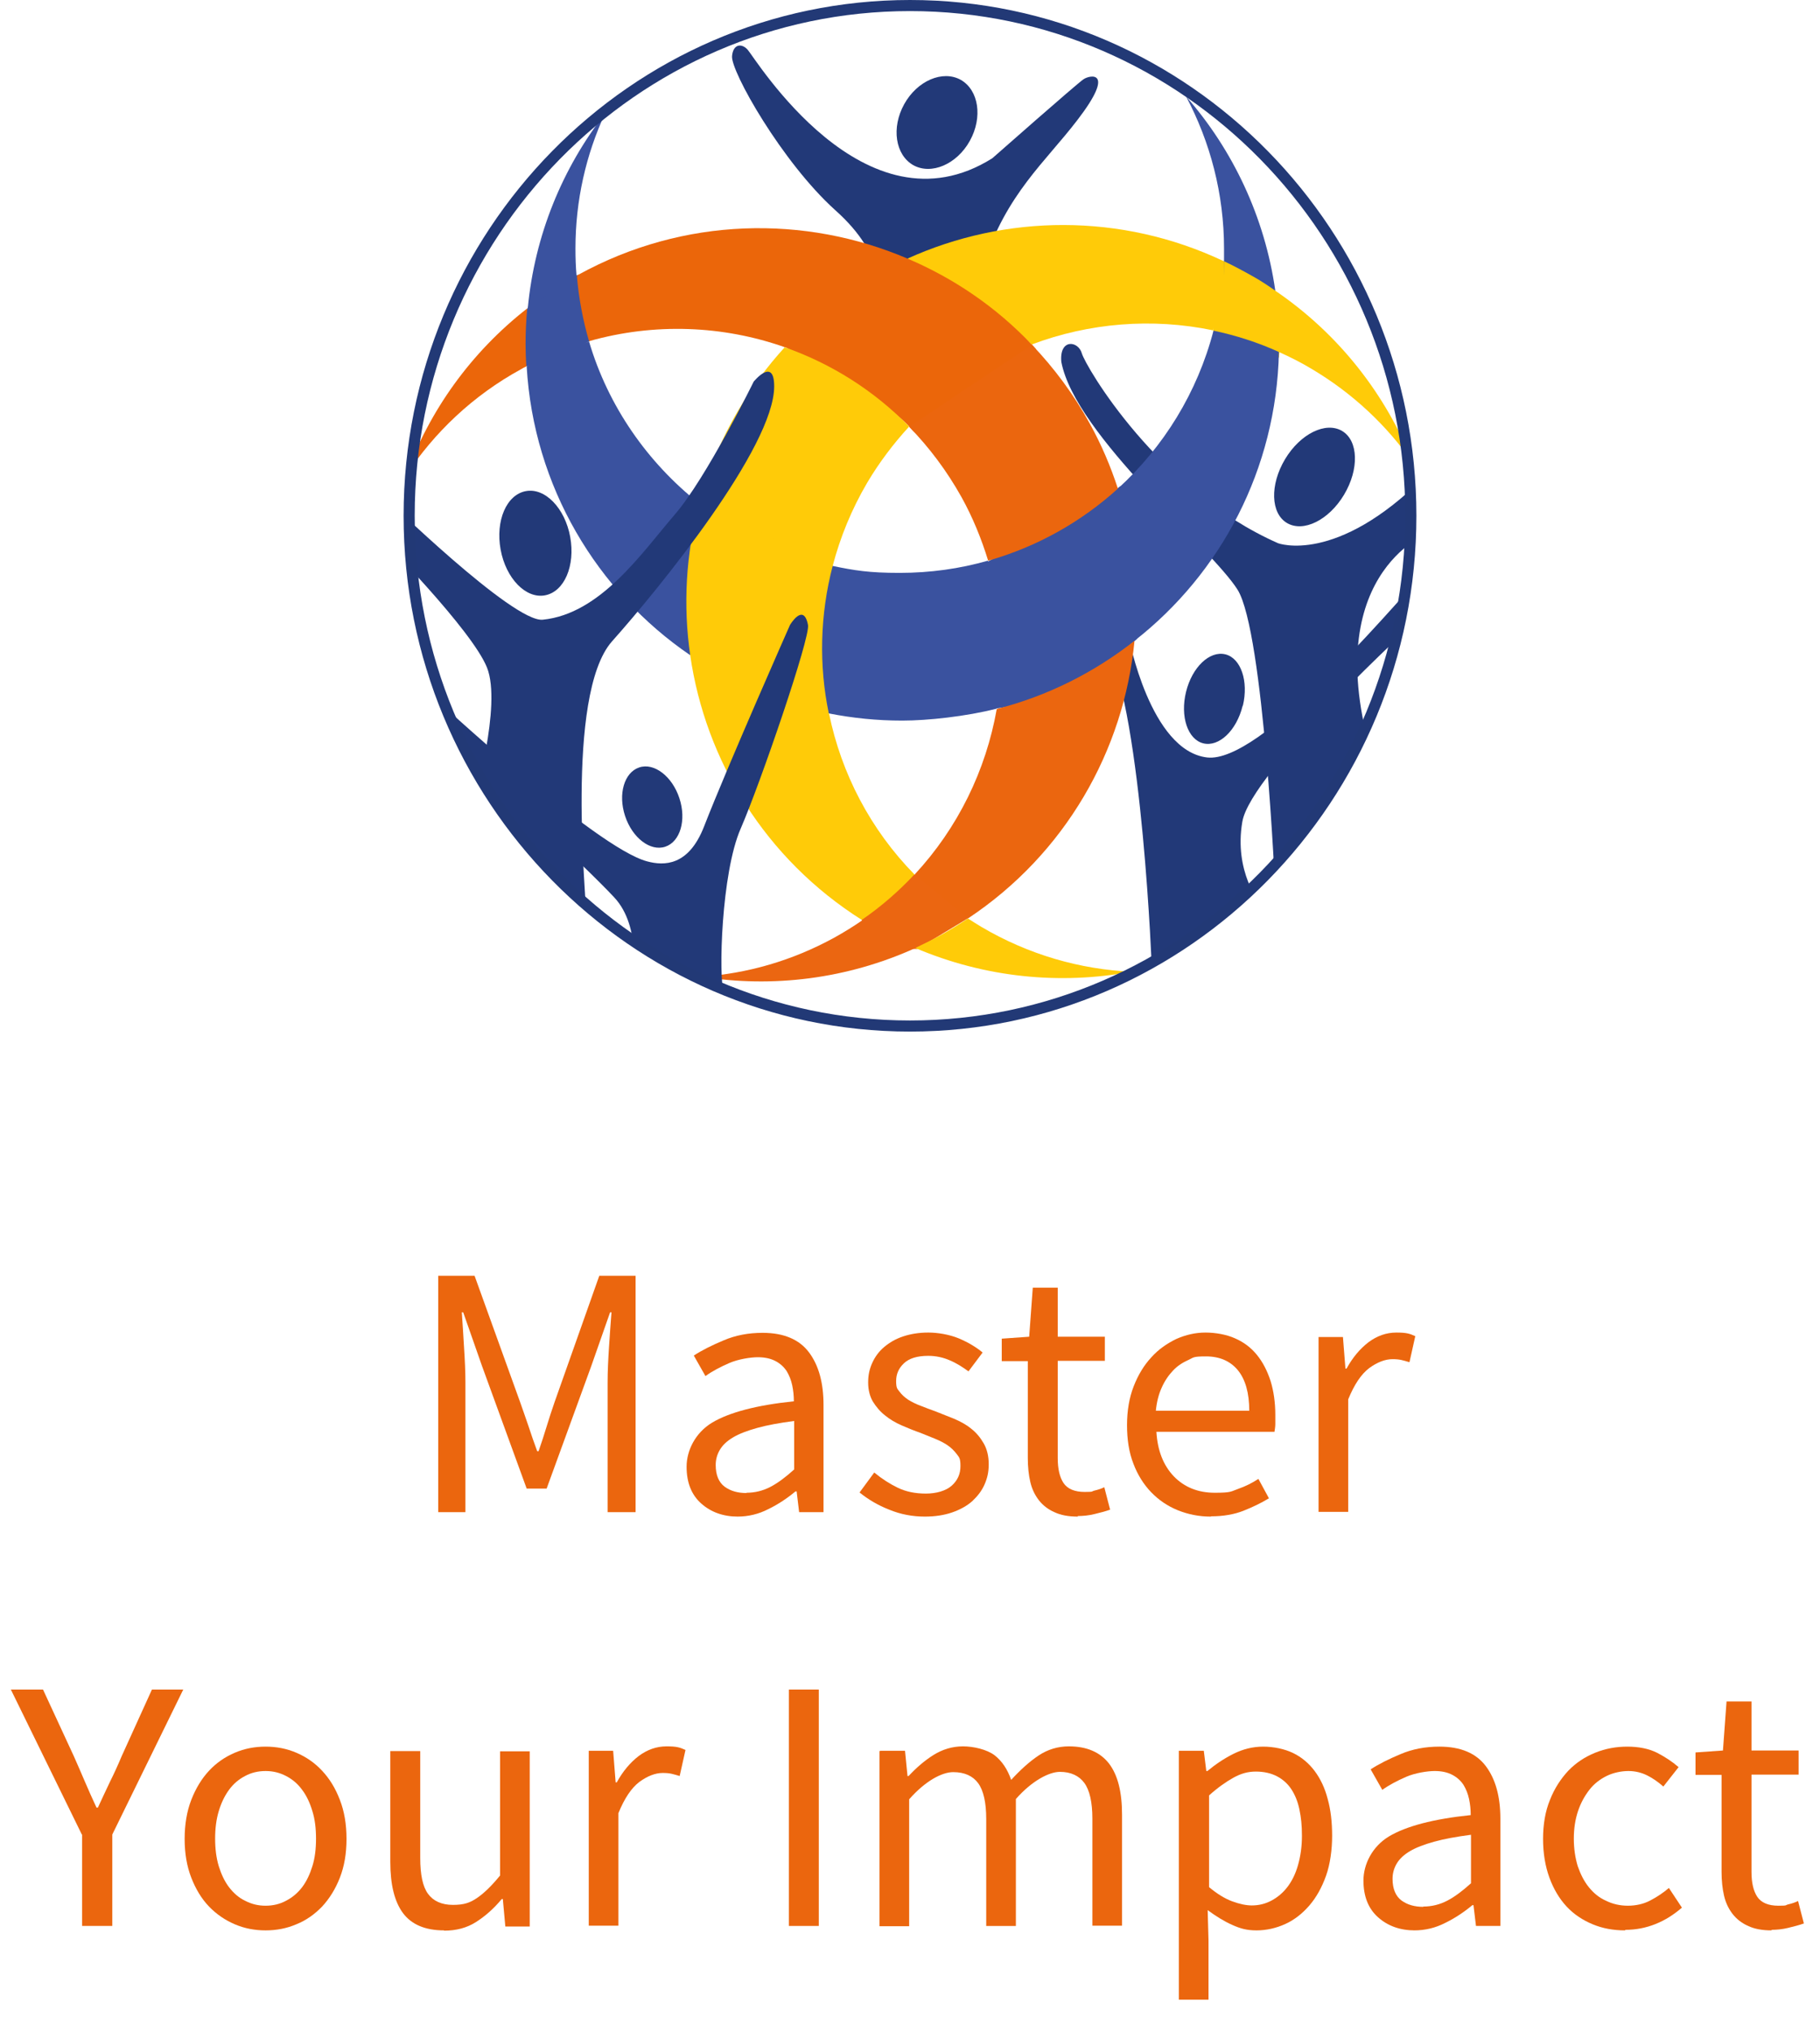 <?xml version="1.0" encoding="UTF-8"?>
<svg xmlns="http://www.w3.org/2000/svg" xmlns:xlink="http://www.w3.org/1999/xlink" id="Layer_1" data-name="Layer 1" width="231.6mm" height="258.5mm" version="1.1" viewBox="0 0 656.6 732.9">
  <defs>
    <style>
      .cls-1 {
        fill: #ffcb08;
      }

      .cls-1, .cls-2, .cls-3, .cls-4, .cls-5, .cls-6, .cls-7, .cls-8, .cls-9 {
        stroke-width: 0px;
      }

      .cls-2 {
        fill: #eb6611;
      }

      .cls-10 {
        clip-path: url(#clippath);
      }

      .cls-3 {
        fill: none;
      }

      .cls-4 {
        fill: #eb660a;
      }

      .cls-5 {
        fill: #eb660e;
      }

      .cls-6 {
        fill: #eb660f;
      }

      .cls-7 {
        fill: #3a529f;
      }

      .cls-8 {
        fill: #223976;
      }

      .cls-9 {
        fill: #223978;
      }
    </style>
    <clipPath id="clippath">
      <path class="cls-3" d="M510.8,186.4c0,100.7-81.6,182.3-182.4,182.3s-182.3-81.6-182.3-182.3S227.7,4,328.4,4s182.4,81.6,182.4,182.4Z"></path>
    </clipPath>
  </defs>
  <g>
    <g class="cls-10">
      <g>
        <path class="cls-9" d="M390.3,127.5c1.3,4.6,27.3,49.3,70.8,68.5,0,0,20.9,7.9,52.7-23.9l1.4,20.3s-41,15.2-19.1,84l-36,45.5s-4.1-93.8-13.6-109.1c-9.6-15.3-58.5-55.7-63.6-82.2-.8-8.5,6.1-7.7,7.4-3.1Z"></path>
        <path class="cls-9" d="M463.6,165.7c-5.5,9.2-5.2,19.5.7,23,5.9,3.5,15.1-1,20.6-10.2,5.5-9.2,5.2-19.5-.7-23-5.9-3.5-15.1,1-20.6,10.2Z"></path>
      </g>
      <g>
        <path class="cls-9" d="M407.2,229.8s7.7,41.1,28.3,43.5c19.1,2.2,64.2-51.3,78.7-67.1,13.5-14.7-2.5,17.1-2.5,17.1,0,0-60.5,55.2-63.5,73.2-3.1,18,6.4,29.5,6.4,29.5l-39,24.5s-3.4-91.6-16.3-117.7c-9.8-19.8,2.5-18.7,7.9-3Z"></path>
        <path class="cls-9" d="M448.3,254.7c-2.2,8.9-8.5,14.9-14.2,13.5-5.6-1.4-8.4-9.7-6.2-18.6,2.2-8.9,8.5-14.9,14.2-13.5,5.6,1.4,8.4,9.7,6.3,18.5Z"></path>
      </g>
      <path class="cls-9" d="M288.8,95.5"></path>
      <g>
        <path class="cls-9" d="M316.5,107.2c.2-.7,4-14.3-15.2-31.4-19.1-17.2-37.8-50.2-37.2-55.6.4-4.3,3.4-4.7,5.6-2.3,2.6,2.8,42.2,68.2,88.3,39.2,0,0,30.5-26.9,32.9-28.5,2.3-1.6,11.8-3.5-2.2,14.7-11.7,15.3-25.5,26.5-33.9,52.1-8.5,25.6-38.3,11.9-38.3,11.9Z"></path>
        <path class="cls-9" d="M326.2,37.6c-4.7,8.5-3.2,18.3,3.3,22,6.5,3.6,15.7-.3,20.4-8.8,4.7-8.5,3.2-18.3-3.3-22-6.5-3.6-15.7.3-20.4,8.8Z"></path>
      </g>
      <g>
        <path class="cls-2" d="M329.9,315.5c-16.9-1.9-14.8,7.5-19,16.4,4.9,11,20,10.5,20,10.5l18.2-11s-2.3-14-19.3-15.9Z"></path>
        <path class="cls-7" d="M354.6,203.5s38.6-19.5,49.6-28.1l6,55.1s-24.8,22.9-52.6,25.3l-2.9-52.3Z"></path>
        <path class="cls-1" d="M252.3,181.7s-11,37.2-3.3,54.7c0,0,32.7,25.4,50.1,21,7.6-1.9,10.9-38.5,1.4-53.2-9.6-14.7-48.1-22.5-48.1-22.5Z"></path>
        <path class="cls-1" d="M441,94.2s10.8.6,19.1,10.7c3.5,4.2,1.3,24.1,1.3,24.1,0,0-22.2,11.2-23.6-8.8-1.4-19.9,3.2-26,3.2-26Z"></path>
        <path class="cls-7" d="M190.3,111.2c2.6-5.4,18.3-12.1,18.3-12.1,0,0,4,18.2,4.2,23.9,0,0-16.2,9.3-22.9,9.1-6.8-.2-2.2-15.5.4-20.9Z"></path>
        <path class="cls-4" d="M326.2,93.2l-45.4,30.8s37.8,18.6,48.2,31c10.3,12.4,44.8-29,44.8-29,0,0-26.7-31.2-47.6-32.8Z"></path>
        <g>
          <path class="cls-7" d="M409.3,231.2c31.1-24.3,51.2-61.9,52.1-104.2-7.7-3.5-15.6-6-23.6-7.7-5.8,22.3-18,42-34.5,57"></path>
          <path class="cls-1" d="M249,236.4c5.5,38.1,27.1,73.5,61.9,95.5,7-4.8,13.4-10.4,19-16.4-15.9-16.2-26.4-36.5-30.8-58"></path>
          <path class="cls-3" d="M299,257.4c4.5,21.6,15,41.8,30.8,58,15.6-16.8,25.8-37.6,29.6-59.7-10.9,2.8-22.2,4.3-34,4.3s-17.9-.9-26.5-2.6Z"></path>
          <path class="cls-3" d="M372.2,124.3c8,8.4,15.1,17.9,20.9,28.5,4.2,7.6,7.5,15.5,10.1,23.4,16.5-15,28.7-34.7,34.5-57-22.1-4.7-44.8-2.7-65.5,5.1Z"></path>
          <path class="cls-3" d="M328,154c-5.6,6-10.7,12.8-15.1,20.2-5.7,9.6-9.8,19.7-12.5,30.1,7.8,1.6,15.9,2.5,24.1,2.5s21.7-1.6,31.9-4.4c-2.3-7.8-5.5-15.4-9.6-22.9-5.2-9.5-11.6-18-18.9-25.4Z"></path>
          <path class="cls-3" d="M283.2,125.4c-22.4-7.9-47.1-8.9-70.7-2.2,7,23.4,21.1,43.8,39.8,58.5,3.1-11.6,7.8-23,14.2-33.8,4.9-8.2,10.5-15.7,16.6-22.5Z"></path>
          <path class="cls-4" d="M190.3,111.2c-20.5,16-35.4,37-43.9,60.4,10.2-15.5,24.2-28.9,41.6-38.4.6-.4,1.3-.7,1.9-1-.2-2.6-.3-5.3-.3-8,0-4.4.2-8.7.6-12.9Z"></path>
          <path class="cls-5" d="M328,154c7.2,7.4,13.6,15.9,18.9,25.4,4.1,7.4,7.2,15.1,9.6,22.9,17.6-5,33.6-14,46.8-26-2.6-8-5.9-15.8-10.1-23.4-5.8-10.6-12.9-20.1-20.9-28.5"></path>
          <path class="cls-4" d="M327.4,93.3c-37-15.8-80.7-15.1-118.7,5.8-.2.1-.4.3-.6.4.7,8.1,2.2,16.1,4.4,23.6,23.6-6.7,48.3-5.7,70.7,2.2"></path>
          <path class="cls-6" d="M349.2,331.4c35.1-23.3,56.3-60.6,60.1-100.2-14.5,11.4-31.3,19.9-49.7,24.6-3.9,22.1-14,42.9-29.6,59.7"></path>
          <path class="cls-7" d="M356.4,202.3c-10.1,2.9-20.8,4.4-31.9,4.4s-16.3-.9-24.1-2.5c-4.6,17.6-5,35.9-1.4,53.2,8.6,1.7,17.4,2.6,26.5,2.6s23.1-1.5,34-4.3"></path>
          <path class="cls-7" d="M460.1,104.9c-3.8-26.6-15.3-50.8-32.2-70.1,8.7,16.4,13.7,35.1,13.7,54.9s0,3-.1,4.5c3.8,1.8,7.5,3.8,11.2,5.9,2.6,1.5,5,3.1,7.4,4.8Z"></path>
          <path class="cls-7" d="M208,99.5c-.3-3.2-.4-6.5-.4-9.8,0-17.4,3.8-33.9,10.7-48.8-15.4,19.8-25.4,43.9-27.9,70.3"></path>
          <path class="cls-7" d="M190,132.2c2.5,43.3,25.3,81.2,59,104.2-2.6-18-1.6-36.6,3.3-54.7-18.7-14.8-32.9-35.1-39.8-58.5"></path>
          <path class="cls-3" d="M212.4,123.2c-2.3-7.6-3.8-15.5-4.4-23.6"></path>
          <path class="cls-3" d="M190.3,111.2c-.4,4.3-.6,8.6-.6,12.9s0,5.3.3,8"></path>
          <path class="cls-1" d="M461.4,127c4,1.8,8,3.8,11.8,6.1,15,8.9,27.3,20.6,36.6,34-9.7-24.5-26.5-46.4-49.7-62.2"></path>
          <path class="cls-1" d="M300.4,204.2c2.7-10.3,6.8-20.4,12.5-30.1,4.4-7.4,9.5-14.1,15.1-20.2-12.7-13-28.1-22.7-44.9-28.6-6.2,6.8-11.8,14.3-16.6,22.5-6.4,10.8-11.1,22.2-14.2,33.8"></path>
          <path class="cls-1" d="M441.4,94.2c-37-17.5-78.7-16.9-114-.9,16.7,7.1,32,17.5,44.8,31,20.7-7.8,43.4-9.7,65.5-5.1"></path>
          <path class="cls-3" d="M330.1,342c3.1-1.4,6.3-3,9.3-4.7,3.4-1.9,6.6-3.9,9.8-6"></path>
          <path class="cls-3" d="M329.9,315.5c-5.6,6-12,11.6-19,16.4"></path>
          <path class="cls-3" d="M460.1,104.9c-2.4-1.6-4.9-3.3-7.4-4.8-3.7-2.2-7.4-4.1-11.2-5.9"></path>
          <path class="cls-3" d="M437.8,119.3c8,1.7,15.9,4.2,23.6,7.7"></path>
          <path class="cls-2" d="M311.3,331.9c-3.3,2.3-6.7,4.4-10.3,6.4-15.3,8.4-31.6,13-47.9,14.1,25.5,4.1,52.4.9,77.3-10.4"></path>
          <path class="cls-1" d="M330.1,342c25.3,10.8,52.5,13.4,78.2,8.6-18.5-.8-37.2-6.1-54.3-16.2-1.6-1-3.3-2-4.8-3-3.2,2.1-6.4,4.1-9.8,6-3.1,1.7-6.2,3.2-9.3,4.7Z"></path>
        </g>
      </g>
      <g>
        <path class="cls-9" d="M137.5,194.2s32.8,33.1,38.2,46.7c5.4,13.6-4.8,48.4-4.8,48.4,0,0,39.9,41.2,40.4,39.3.6-1.9-7.7-77.8,9.5-97.2,17.2-19.3,58.5-70.1,58.5-92,0-10.8-7.4-1.7-7.4-1.7,0,0-17,34.7-28.5,48-11.8,13.7-26.7,35.8-47.6,37.9-10.7,1.1-57.1-44.3-57.1-44.3"></path>
        <path class="cls-9" d="M205.7,193.7c1.9,10.4-2.1,19.8-9.1,21.1-6.9,1.3-14.1-6.1-16-16.5-1.9-10.4,2.1-19.8,9.1-21.1,6.9-1.3,14.1,6.1,16,16.5Z"></path>
      </g>
      <g>
        <path class="cls-9" d="M156.1,251.2s58.7,54.7,77.4,59.6c6,1.6,14.9,1.8,20.5-12.6,8.6-22.1,31-72.7,31-72.7,0,0,4.9-8.3,6.5,0,.9,4.4-17.1,56.9-24.3,73.5-7,16-8,53.6-6.1,59.2,1.9,5.7-32.8-4.7-32.8-4.7,0,0,3.2-19.1-6.7-29.7-10.5-11.3-47.2-45.4-56-52.3-7.7-6.1-9.6-20.4-9.6-20.4Z"></path>
        <path class="cls-9" d="M245.1,288c2.6,7.9.3,15.7-5.1,17.5-5.4,1.8-11.9-3.2-14.5-11.1-2.6-7.9-.3-15.7,5.1-17.5,5.4-1.8,11.9,3.2,14.5,11.1Z"></path>
      </g>
      <path class="cls-3" d="M510.4,186.4c0,100.7-81.6,182.3-182.4,182.3s-182.4-81.6-182.4-182.3S227.3,4,328,4s182.4,81.6,182.4,182.4Z"></path>
    </g>
    <path class="cls-8" d="M328.3,372.2c-100.8,0-182.7-83.5-182.7-186.1S227.5,0,328.3,0s182.7,83.5,182.7,186.1-82,186.1-182.7,186.1ZM328.3,4c-98.6,0-178.7,81.7-178.7,182.1s80.2,182.1,178.7,182.1,178.7-81.7,178.7-182.1S426.9,4,328.3,4Z"></path>
  </g>
  <g>
    <g>
      <path class="cls-5" d="M158.2,460.3h13l16.4,45.5c1,2.9,2.1,5.9,3.1,8.9,1,3,2,6,3.1,8.9h.5c1-2.9,2-5.9,2.9-8.9s1.9-6,2.9-8.9l16.1-45.5h13.1v85.3h-10.1v-46.9c0-3.8.2-8,.5-12.6.3-4.6.6-8.8.9-12.6h-.5l-6.8,19.4-16.1,44.2h-7.2l-16.1-44.2-6.8-19.4h-.5c.3,3.8.5,8,.8,12.6.3,4.6.5,8.8.5,12.6v46.9h-9.8v-85.3Z"></path>
      <path class="cls-5" d="M266.2,547.2c-5.3,0-9.7-1.6-13.2-4.7-3.5-3.1-5.3-7.5-5.3-13.3s3.1-12.2,9.2-15.9c6.2-3.7,16-6.3,29.5-7.7,0-2-.2-3.9-.6-5.8-.4-1.9-1.1-3.6-2-5.1-1-1.5-2.3-2.7-4-3.6-1.7-.9-3.8-1.4-6.4-1.4s-7.1.7-10.3,2.1c-3.2,1.4-6.1,2.9-8.6,4.7l-4.2-7.4c2.9-1.9,6.5-3.7,10.8-5.5,4.2-1.8,8.9-2.7,14-2.7,7.7,0,13.3,2.4,16.8,7.1,3.5,4.7,5.2,11,5.2,18.9v38.7h-8.8l-.9-7.5h-.4c-3,2.5-6.3,4.7-9.8,6.4-3.5,1.8-7.2,2.7-11.2,2.7ZM269.3,538.6c3,0,5.9-.7,8.6-2.1,2.7-1.4,5.5-3.5,8.6-6.3v-17.5c-5.3.7-9.7,1.5-13.3,2.5-3.6,1-6.5,2.1-8.7,3.4s-3.8,2.8-4.8,4.5c-1,1.7-1.5,3.5-1.5,5.5,0,3.6,1.1,6.2,3.2,7.8,2.2,1.6,4.8,2.3,7.9,2.3Z"></path>
      <path class="cls-5" d="M333.7,547.2c-4.5,0-8.8-.8-12.9-2.5-4.1-1.6-7.6-3.7-10.7-6.2l5.3-7.2c2.8,2.3,5.6,4.1,8.5,5.5,2.9,1.4,6.3,2.1,10.1,2.1s7.3-1,9.4-2.9c2.1-1.9,3.1-4.2,3.1-7s-.4-3.1-1.3-4.3c-.9-1.2-2-2.3-3.3-3.2-1.3-.9-2.9-1.7-4.6-2.4-1.7-.7-3.5-1.4-5.2-2.1-2.3-.8-4.5-1.7-6.8-2.7-2.3-1-4.3-2.2-6-3.6-1.8-1.4-3.2-3.1-4.4-5-1.1-1.9-1.7-4.2-1.7-6.9s.5-4.9,1.5-7.1c1-2.2,2.4-4.1,4.3-5.7,1.9-1.6,4.1-2.9,6.8-3.8,2.7-.9,5.7-1.4,9.1-1.4s7.6.7,11,2.1c3.3,1.4,6.2,3.1,8.6,5.1l-5.1,6.8c-2.2-1.6-4.4-3-6.8-4-2.3-1-4.9-1.6-7.7-1.6-4,0-6.9.9-8.8,2.7-1.9,1.8-2.8,3.9-2.8,6.4s.4,2.8,1.2,3.8c.8,1.1,1.8,2,3.1,2.9,1.3.8,2.8,1.6,4.5,2.2,1.7.7,3.4,1.3,5.3,2,2.3.9,4.5,1.8,6.8,2.7,2.3,1,4.4,2.1,6.2,3.6,1.8,1.4,3.3,3.2,4.5,5.3s1.8,4.6,1.8,7.5-.5,5-1.5,7.3c-1,2.3-2.5,4.2-4.4,6-1.9,1.7-4.4,3.1-7.3,4.1-2.9,1-6.2,1.5-9.9,1.5Z"></path>
      <path class="cls-5" d="M388.9,547.2c-3.4,0-6.2-.5-8.5-1.6-2.3-1-4.2-2.5-5.6-4.3-1.4-1.8-2.5-4-3.1-6.6-.6-2.6-.9-5.5-.9-8.6v-35h-9.4v-8.1l9.9-.7,1.3-17.7h9v17.7h17v8.7h-17v35.1c0,3.9.7,6.9,2.1,9,1.4,2.1,4,3.2,7.6,3.2s2.3-.2,3.6-.5c1.3-.3,2.5-.7,3.5-1.2l2.1,8.1c-1.7.6-3.6,1.1-5.7,1.6-2,.5-4.1.7-6,.7Z"></path>
      <path class="cls-5" d="M436.8,547.2c-4.2,0-8.2-.8-11.9-2.3-3.7-1.5-6.9-3.7-9.6-6.5-2.7-2.8-4.9-6.3-6.4-10.3-1.6-4.1-2.3-8.7-2.3-13.9s.8-9.9,2.4-14c1.6-4.1,3.7-7.6,6.4-10.5,2.6-2.9,5.7-5,9-6.6,3.4-1.5,6.9-2.3,10.5-2.3s7.6.7,10.7,2.1c3.2,1.4,5.8,3.4,7.9,6,2.1,2.6,3.7,5.7,4.9,9.4,1.1,3.6,1.7,7.7,1.7,12.2s0,2.2,0,3.3c0,1.1-.2,2-.3,2.8h-42.6c.4,6.8,2.5,12.1,6.3,16.1,3.8,3.9,8.7,5.9,14.8,5.9s5.8-.5,8.4-1.4c2.6-.9,5-2.1,7.3-3.6l3.8,7c-2.8,1.7-5.9,3.2-9.2,4.5s-7.2,2-11.6,2ZM450.7,509c0-6.4-1.4-11.3-4.1-14.6-2.7-3.3-6.6-5-11.5-5s-4.4.4-6.4,1.3c-2,.9-3.9,2.1-5.5,3.8-1.6,1.7-3,3.7-4.1,6.2-1.1,2.4-1.8,5.2-2.1,8.3h33.8Z"></path>
      <path class="cls-5" d="M475.7,482.4h8.8l.9,11.4h.4c2.2-4,4.8-7.1,7.9-9.5,3.1-2.3,6.4-3.5,10.1-3.5s4.8.4,6.8,1.3l-2.1,9.4c-1-.3-2-.6-2.9-.8-.9-.2-1.9-.3-3.2-.3-2.7,0-5.5,1.1-8.4,3.2-2.9,2.2-5.4,5.9-7.6,11.3v40.6h-10.7v-63.2Z"></path>
    </g>
    <g>
      <path class="cls-5" d="M29.5,661.9l-25.6-52.3h11.6l11.1,24c1.4,3.1,2.7,6.2,4,9.2,1.3,3,2.7,6.2,4.2,9.4h.5c1.5-3.2,2.9-6.3,4.4-9.4,1.5-3,2.9-6.1,4.2-9.2l10.9-24h11.3l-25.6,52.3v33h-10.9v-33Z"></path>
      <path class="cls-5" d="M95.8,696.5c-3.9,0-7.6-.7-11.1-2.2-3.5-1.5-6.6-3.6-9.3-6.4-2.7-2.8-4.8-6.3-6.4-10.4-1.6-4.1-2.4-8.8-2.4-14s.8-10,2.4-14.1c1.6-4.1,3.7-7.6,6.4-10.5,2.7-2.9,5.8-5,9.3-6.5,3.5-1.5,7.2-2.2,11.1-2.2s7.6.7,11.1,2.2c3.5,1.5,6.6,3.6,9.3,6.5,2.7,2.9,4.8,6.3,6.4,10.5,1.6,4.1,2.4,8.8,2.4,14.1s-.8,9.9-2.4,14c-1.6,4.1-3.8,7.6-6.4,10.4-2.7,2.8-5.8,5-9.3,6.4-3.5,1.5-7.2,2.2-11.1,2.2ZM95.8,687.6c2.7,0,5.2-.6,7.4-1.8,2.3-1.2,4.2-2.8,5.8-4.9,1.6-2.1,2.8-4.7,3.7-7.6.9-2.9,1.3-6.2,1.3-9.9s-.4-7-1.3-9.9c-.9-3-2.1-5.6-3.7-7.7-1.6-2.2-3.5-3.8-5.8-5-2.3-1.2-4.7-1.8-7.4-1.8s-5.2.6-7.4,1.8c-2.3,1.2-4.2,2.8-5.8,5-1.6,2.2-2.8,4.7-3.7,7.7-.9,3-1.3,6.3-1.3,9.9s.4,6.9,1.3,9.9c.9,2.9,2.1,5.5,3.7,7.6,1.6,2.1,3.5,3.8,5.8,4.9,2.3,1.2,4.7,1.8,7.4,1.8Z"></path>
      <path class="cls-5" d="M160.2,696.5c-6.8,0-11.7-2.1-14.8-6.2-3.1-4.2-4.6-10.3-4.6-18.5v-40h10.8v38.6c0,6,.9,10.3,2.8,12.9,1.9,2.6,4.9,4,9,4s6.2-.8,8.7-2.5c2.5-1.7,5.3-4.4,8.3-8.1v-44.8h10.7v63.2h-8.8l-.9-9.9h-.4c-2.9,3.5-6,6.2-9.3,8.3s-7.1,3.1-11.5,3.1Z"></path>
      <path class="cls-5" d="M212.4,631.7h8.8l.9,11.4h.4c2.2-4,4.8-7.1,7.9-9.5,3.1-2.3,6.4-3.5,10.1-3.5s4.8.4,6.8,1.3l-2.1,9.4c-1-.3-2-.6-2.9-.8-.9-.2-1.9-.3-3.2-.3-2.7,0-5.5,1.1-8.4,3.2-2.9,2.2-5.4,5.9-7.6,11.3v40.6h-10.7v-63.2Z"></path>
      <path class="cls-5" d="M284.6,609.6h10.8v85.3h-10.8v-85.3Z"></path>
      <path class="cls-5" d="M317.7,631.7h8.8l.9,9.1h.4c2.8-3,5.8-5.6,9-7.6,3.2-2,6.8-3.1,10.6-3.1s8.6,1.1,11.4,3.2c2.7,2.1,4.7,5.1,6,8.9,3.3-3.6,6.6-6.6,9.9-8.8,3.3-2.2,7-3.3,10.9-3.3,6.5,0,11.3,2.1,14.5,6.2,3.2,4.2,4.7,10.3,4.7,18.5v40h-10.7v-38.6c0-6-1-10.3-2.9-12.9-1.9-2.6-4.9-4-8.8-4s-10.1,3.2-15.9,9.8v45.8h-10.7v-38.6c0-6-1-10.3-2.9-12.9-1.9-2.6-4.9-4-9-4s-10.1,3.2-15.9,9.8v45.8h-10.7v-63.2Z"></path>
      <path class="cls-5" d="M425.5,631.7h8.8l.9,7.3h.4c2.9-2.4,6-4.5,9.4-6.2,3.4-1.7,7-2.6,10.7-2.6s7.7.8,10.8,2.3c3.1,1.5,5.7,3.7,7.8,6.5,2.1,2.8,3.7,6.2,4.7,10.1,1.1,3.9,1.6,8.4,1.6,13.3s-.7,10.2-2.2,14.4c-1.5,4.2-3.5,7.8-6,10.7-2.5,2.9-5.4,5.2-8.7,6.7-3.3,1.5-6.8,2.3-10.4,2.3s-5.9-.7-8.8-2c-2.9-1.3-5.8-3.1-8.8-5.3l.3,11v21.3h-10.7v-89.8ZM451.6,687.5c2.6,0,5-.6,7.2-1.8s4.1-2.8,5.7-4.9c1.6-2.1,2.9-4.7,3.8-7.9s1.4-6.6,1.4-10.5-.3-6.6-.9-9.5c-.6-2.9-1.6-5.3-2.9-7.3-1.3-2-3.1-3.6-5.2-4.7-2.1-1.1-4.7-1.7-7.6-1.7s-5.4.7-8.1,2.2c-2.7,1.5-5.7,3.6-8.8,6.4v33.1c2.9,2.4,5.6,4.1,8.3,5.1,2.7,1,5.1,1.5,7.2,1.5Z"></path>
      <path class="cls-5" d="M510.4,696.5c-5.3,0-9.7-1.6-13.2-4.7-3.5-3.1-5.3-7.5-5.3-13.3s3.1-12.2,9.2-15.9c6.2-3.7,16-6.3,29.5-7.7,0-2-.2-3.9-.6-5.8-.4-1.9-1.1-3.6-2-5.1-1-1.5-2.3-2.7-4-3.6-1.7-.9-3.8-1.4-6.4-1.4s-7.1.7-10.3,2.1c-3.2,1.4-6.1,2.9-8.6,4.7l-4.2-7.4c2.9-1.9,6.5-3.7,10.8-5.5,4.2-1.8,8.9-2.7,14-2.7,7.7,0,13.3,2.4,16.8,7.1,3.5,4.7,5.2,11,5.2,18.9v38.7h-8.8l-.9-7.5h-.4c-3,2.5-6.3,4.7-9.8,6.4-3.5,1.8-7.2,2.7-11.2,2.7ZM513.5,687.9c3,0,5.9-.7,8.6-2.1,2.7-1.4,5.5-3.5,8.6-6.3v-17.5c-5.3.7-9.7,1.5-13.3,2.5-3.6,1-6.5,2.1-8.7,3.4s-3.8,2.8-4.8,4.5c-1,1.7-1.5,3.5-1.5,5.5,0,3.6,1.1,6.2,3.2,7.8,2.2,1.6,4.8,2.3,7.9,2.3Z"></path>
      <path class="cls-5" d="M586.3,696.5c-4.2,0-8.1-.7-11.7-2.2s-6.8-3.6-9.4-6.4c-2.6-2.8-4.7-6.3-6.2-10.4-1.5-4.1-2.3-8.8-2.3-14s.8-10,2.5-14.1c1.6-4.1,3.9-7.6,6.6-10.5,2.8-2.9,6-5,9.7-6.5,3.7-1.5,7.6-2.2,11.6-2.2s7.7.7,10.7,2.2c2.9,1.5,5.5,3.2,7.8,5.2l-5.5,7c-1.8-1.6-3.8-3-5.8-4-2-1-4.3-1.6-6.8-1.6s-5.5.6-7.9,1.8c-2.4,1.2-4.5,2.8-6.2,5-1.7,2.2-3.1,4.7-4.1,7.7-1,3-1.5,6.3-1.5,9.9s.5,6.9,1.4,9.9c1,2.9,2.3,5.5,4,7.6,1.7,2.1,3.7,3.8,6.2,4.9,2.4,1.2,5.1,1.8,7.9,1.8s5.7-.6,8.1-1.9c2.5-1.3,4.7-2.8,6.7-4.5l4.7,7.1c-2.9,2.5-6,4.5-9.5,5.9-3.5,1.4-7.1,2.1-10.9,2.1Z"></path>
      <path class="cls-5" d="M639.2,696.5c-3.4,0-6.2-.5-8.5-1.6-2.3-1-4.2-2.5-5.6-4.3-1.4-1.8-2.5-4-3.1-6.6-.6-2.6-.9-5.5-.9-8.6v-35h-9.4v-8.1l9.9-.7,1.3-17.7h9v17.7h17v8.7h-17v35.1c0,3.9.7,6.9,2.1,9,1.4,2.1,4,3.2,7.6,3.2s2.3-.2,3.6-.5c1.3-.3,2.5-.7,3.5-1.2l2.1,8.1c-1.7.6-3.6,1.1-5.7,1.6-2,.5-4.1.7-6,.7Z"></path>
    </g>
  </g>
</svg>
